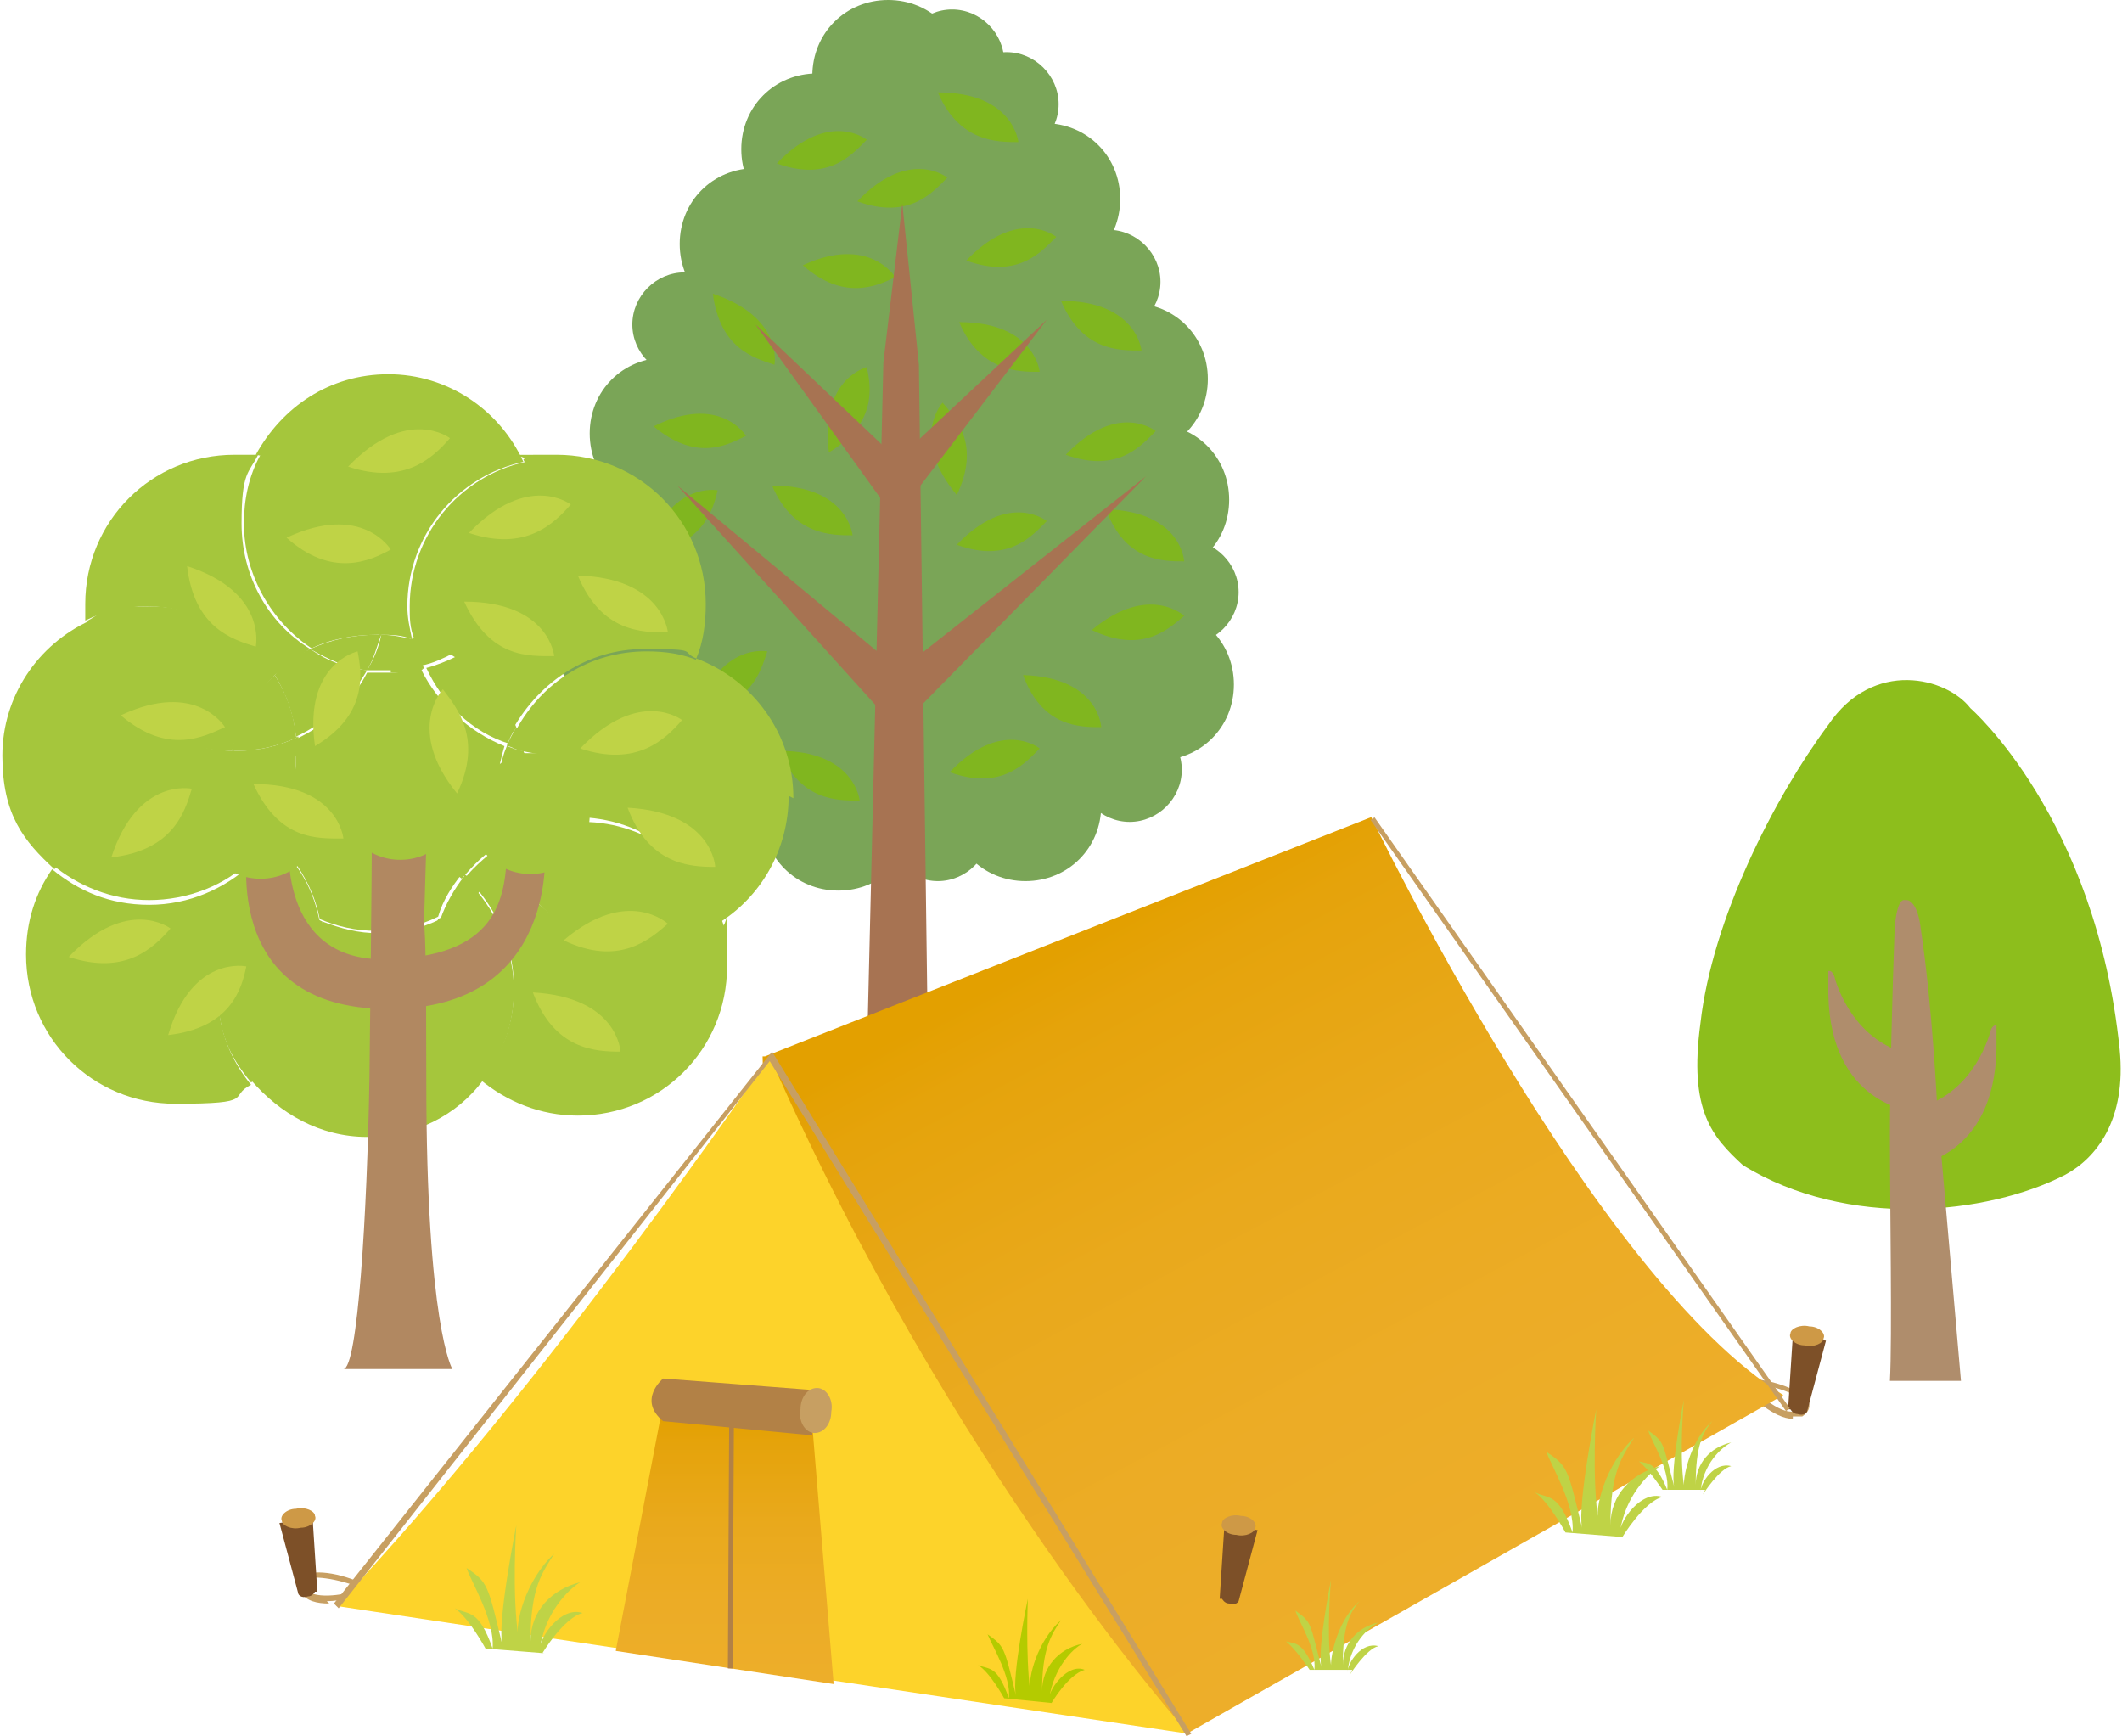 <svg xmlns="http://www.w3.org/2000/svg" id="_レイヤー_1" data-name="レイヤー 1" version="1.1" viewBox="0 0 89.6 73.3"><defs><linearGradient id="linear-gradient" x1="45.6" x2="60.5" y1="39.6" y2="67.6" gradientUnits="userSpaceOnUse"><stop offset="0" stop-color="#e3a000"/><stop offset=".1" stop-color="#e5a30b"/><stop offset=".4" stop-color="#e9a91c"/><stop offset=".7" stop-color="#ecac26"/><stop offset="1" stop-color="#edae2a"/></linearGradient><linearGradient id="linear-gradient-2" x1="30.6" x2="30.6" y1="71.1" y2="59.8" gradientUnits="userSpaceOnUse"><stop offset="0" stop-color="#edae2a"/><stop offset=".3" stop-color="#ecac26"/><stop offset=".6" stop-color="#e9a91c"/><stop offset=".9" stop-color="#e5a30b"/><stop offset="1" stop-color="#e3a000"/></linearGradient><style>.cls-1{fill:#b18861}.cls-1,.cls-12,.cls-13,.cls-14,.cls-15,.cls-16,.cls-3,.cls-4,.cls-5,.cls-6,.cls-8{stroke-width:0}.cls-3{fill:#80b61f}.cls-4{fill:#a77352}.cls-5{fill:#af8d6c}.cls-6{fill:#b28146}.cls-8{fill:#bfd346}.cls-12{fill:#c79f62}.cls-13{fill:#7aa557}.cls-14{fill:#ce9946}.cls-15{fill:#7d5028}.cls-16{fill:#a5c63c}</style></defs><path d="M33 34c0 1.2-1 2.2-2.2 2.2s-2.2-1-2.2-2.2 1-2.2 2.2-2.2 2.2 1 2.2 2.2ZM28 22.3c0 1.2-1 2.2-2.2 2.2s-2.2-1-2.2-2.2 1-2.2 2.2-2.2 2.2 1 2.2 2.2ZM31.1 13.7c0 1.2-1 2.2-2.2 2.2s-2.2-1-2.2-2.2 1-2.2 2.2-2.2 2.2 1 2.2 2.2ZM41.8 35c0 1.2-1 2.2-2.2 2.2s-2.2-1-2.2-2.2 1-2.2 2.2-2.2 2.2 1 2.2 2.2ZM49.9 32.5c0 1.2-1 2.2-2.2 2.2s-2.2-1-2.2-2.2 1-2.2 2.2-2.2 2.2 1 2.2 2.2ZM44.7 4.4c0 1.2-1 2.2-2.2 2.2s-2.2-1-2.2-2.2 1-2.2 2.2-2.2 2.2 1 2.2 2.2Z" class="cls-13"/><path d="M42.4 2.6c0 1.2-1 2.2-2.2 2.2S38 3.8 38 2.6 39 .4 40.2.4s2.2 1 2.2 2.2ZM49 11.9c0 1.2-1 2.2-2.2 2.2s-2.2-1-2.2-2.2 1-2.2 2.2-2.2 2.2 1 2.2 2.2ZM52.3 25c0 1.2-1 2.2-2.2 2.2s-2.2-1-2.2-2.2 1-2.2 2.2-2.2 2.2 1 2.2 2.2ZM38.6 34.4c0 1.8-1.4 3.2-3.2 3.2s-3.2-1.4-3.2-3.2 1.4-3.2 3.2-3.2 3.2 1.4 3.2 3.2ZM31.3 18.3c0 1.8-1.4 3.2-3.2 3.2s-3.2-1.4-3.2-3.2 1.4-3.2 3.2-3.2 3.2 1.4 3.2 3.2ZM35.1 10.3c0 1.8-1.4 3.2-3.2 3.2s-3.2-1.4-3.2-3.2 1.4-3.2 3.2-3.2 3.2 1.4 3.2 3.2ZM46.5 34c0 1.8-1.4 3.2-3.2 3.2s-3.2-1.4-3.2-3.2 1.4-3.2 3.2-3.2 3.2 1.4 3.2 3.2Z" class="cls-13"/><path d="M40.7 3.2c0 1.8-1.4 3.2-3.2 3.2S34.3 5 34.3 3.2 35.7 0 37.5 0s3.2 1.4 3.2 3.2ZM51.9 21.1c0 1.8-1.4 3.2-3.2 3.2s-3.2-1.4-3.2-3.2 1.4-3.2 3.2-3.2 3.2 1.4 3.2 3.2ZM52.1 28.9c0 1.8-1.4 3.2-3.2 3.2s-3.2-1.4-3.2-3.2 1.4-3.2 3.2-3.2 3.2 1.4 3.2 3.2ZM47.3 8.4c0 1.8-1.4 3.2-3.2 3.2s-3.2-1.4-3.2-3.2 1.4-3.2 3.2-3.2 3.2 1.4 3.2 3.2ZM29.6 26.6c0 1.8-1.4 3.2-3.2 3.2s-3.2-1.4-3.2-3.2 1.4-3.2 3.2-3.2 3.2 1.4 3.2 3.2Z" class="cls-13"/><path d="M51 16c0 1.8-1.4 3.2-3.2 3.2s-3.2-1.4-3.2-3.2 1.4-3.2 3.2-3.2S51 14.2 51 16ZM37.7 6.3c0 1.8-1.4 3.2-3.2 3.2s-3.2-1.4-3.2-3.2 1.4-3.2 3.2-3.2 3.2 1.4 3.2 3.2ZM31.3 30.8c0 1.8-1.4 3.2-3.2 3.2s-3.2-1.4-3.2-3.2 1.4-3.2 3.2-3.2 3.2 1.4 3.2 3.2Z" class="cls-13"/><path d="M40.5 2.4S30.9 10 28.9 15.9s-2.5 16.4 5 18.4c7.5 2.1 13 1 14.9-3.9 1.8-5-.8-14.9-.8-14.9l-7.2-13-.3-.2Z" class="cls-13"/><path d="M31.5 18.4s-1.1-1.8-3.9-.4c1.8 1.5 3.1.8 3.9.4ZM30.3 20.7s-2-.4-3 2.6c2.3-.2 2.8-1.7 3-2.6ZM39.8 17s-1.4 1.5.6 3.9c1-2.1 0-3.2-.6-3.9ZM36.6 15.5s-2 .5-1.6 3.6c2-1.2 1.8-2.7 1.6-3.6ZM37.8 11.7s-1.1-1.8-3.9-.5c1.7 1.5 3.1.9 3.9.5ZM32.7 15.4s.4-2-2.6-3c.3 2.3 1.7 2.7 2.6 3ZM43.9 15.7s-.2-2.1-3.4-2.1c.9 2.1 2.5 2.1 3.4 2.1ZM43 6s-.2-2.1-3.4-2.1C40.5 6 42.1 6 43 6ZM36 22.6s-.2-2.1-3.4-2.1c.9 2.1 2.5 2.1 3.4 2.1ZM44.6 10s-1.6-1.3-3.8 1c2.2.8 3.2-.4 3.8-1ZM44.2 22s-1.6-1.3-3.8 1c2.2.8 3.2-.4 3.8-1ZM43.9 31.6s-1.6-1.3-3.8 1c2.2.8 3.2-.4 3.8-1ZM29.5 26.1s-1.6-1.3-3.8 1c2.2.8 3.2-.4 3.8-1ZM32.4 27.5s-2-.4-3 2.6c2.3-.3 2.7-1.7 3-2.6ZM48.2 14.8s-.2-2.1-3.4-2.1c.9 2.1 2.4 2.1 3.4 2.1ZM36.3 33.8s-.2-2.1-3.4-2.1c.9 2.1 2.4 2.1 3.4 2.1ZM48.8 18.2s-1.6-1.3-3.8 1c2.2.8 3.2-.4 3.8-1ZM36.6 5.9s-1.6-1.3-3.8 1c2.2.8 3.2-.4 3.8-1ZM50 23.7s-.1-2.1-3.3-2.2c.8 2.2 2.4 2.2 3.3 2.2ZM46.5 30.7s-.1-2.1-3.3-2.2c.8 2.2 2.4 2.2 3.3 2.2ZM50 26s-1.5-1.4-3.9.6c2.1 1 3.2 0 3.9-.6ZM40 7.5s-1.6-1.3-3.8 1c2.2.8 3.2-.4 3.8-1Z" class="cls-3"/><path d="m38.1 8.6.7 6.8.5 37.8h-2.9l.9-37.9.8-6.7z" class="cls-4"/><path d="m31.9 13.7 6 5.7 6.3-5.9-6.4 8.4-5.9-8.2z" class="cls-4"/><path d="m28.6 20.5 9.4 7.8 10.4-8.2-10.5 10.7-9.3-10.3z" class="cls-4"/><path d="M18.2 40.9c0-.7.1-1.4.4-2.1-.8.4-1.7.6-2.6.6s-1.6-.2-2.4-.5c0 .4.1.8.1 1.3 0 2.3-1.3 4.4-3.1 5.4 1.2 1.4 2.9 2.4 4.9 2.4s3.8-.9 4.9-2.4c-1.3-1.2-2.2-2.9-2.2-4.8Z" class="cls-16"/><path d="M21.4 36.1c-.3.6-.7 1.1-1.2 1.5.9 1.1 1.5 2.5 1.5 4.1s-.5 2.8-1.4 3.9c1.1.9 2.5 1.5 4.1 1.5 3.5 0 6.3-2.8 6.3-6.3s0-1.2-.3-1.8c-1 .6-2.1.9-3.3.9-2.6 0-4.9-1.6-5.8-3.9Z" class="cls-16"/><path d="M20.2 37.6c-.5.5-1.1.9-1.7 1.2-.2.6-.4 1.3-.4 2.1 0 1.9.9 3.6 2.2 4.8.9-1.1 1.4-2.4 1.4-3.9s-.6-3-1.5-4.1ZM11.1 37.2c-.2-.2-.4-.5-.5-.7-1.1 1-2.6 1.7-4.3 1.7s-3-.6-4.1-1.5c-.7 1-1.1 2.2-1.1 3.6 0 3.5 2.8 6.3 6.3 6.3s2.2-.3 3.2-.8c-.9-1.1-1.4-2.4-1.4-3.9s.8-3.4 2-4.6Z" class="cls-16"/><path d="M13.7 40.2c0-.4 0-.9-.1-1.3-.9-.4-1.8-1-2.4-1.7-1.2 1.1-2 2.8-2 4.6s.5 2.8 1.4 3.9c1.9-1.1 3.1-3.1 3.1-5.4ZM7.4 33.9c.8 0 1.6.2 2.4.5 0-.4-.1-.8-.1-1.3s0-1 .2-1.4c-3.1 0-5.7-2.5-6.1-5.5-2.2 1-3.7 3.2-3.7 5.7s.9 3.6 2.2 4.8c1.1-1.6 3-2.7 5.2-2.7Z" class="cls-16"/><path d="M10.6 36.4c-.4-.6-.7-1.3-.8-2.1-.7-.3-1.5-.5-2.4-.5-2.1 0-4 1.1-5.2 2.7 1.1.9 2.5 1.5 4.1 1.5s3.2-.6 4.3-1.7ZM17.9 28.2c-.5.1-.9.2-1.4.2h-1c-.6 1.2-1.7 2.2-3 2.8v.7c0 1.3-.4 2.6-1.1 3.6.3.3.6.6.8.9.9-.5 2-.8 3.2-.8s3 .6 4.1 1.5c.5-.6 1-1.1 1.7-1.5-.2-.6-.3-1.1-.3-1.8s.2-1.6.4-2.3c-1.5-.6-2.8-1.8-3.5-3.2Z" class="cls-16"/><path d="M15.5 35.4c-1.1 0-2.2.3-3.2.8.6.8 1 1.6 1.2 2.6.7.3 1.5.5 2.4.5s1.8-.2 2.6-.6c.2-.7.6-1.3 1-1.8-1.1-.9-2.5-1.5-4.1-1.5ZM19.6 37c.2.2.5.4.7.7.5-.4.9-1 1.2-1.5 0-.2-.2-.4-.2-.6-.6.4-1.2.9-1.7 1.5Z" class="cls-16"/><path d="M19.6 37c-.4.5-.8 1.2-1 1.8.6-.3 1.2-.7 1.7-1.2-.2-.2-.4-.5-.7-.7ZM11.5 35.4c-.3.4-.6.7-.9 1 .2.3.3.5.5.7l1.2-.9c-.3-.3-.5-.6-.8-.9ZM11.1 37.2c.7.8 1.5 1.4 2.4 1.7-.2-1-.6-1.9-1.2-2.6-.4.2-.8.5-1.2.9Z" class="cls-16"/><path d="M12.6 31.8v-.7c-.8.4-1.7.6-2.6.6h-.2c-.1.5-.2.9-.2 1.4s0 .9.1 1.3c.6.3 1.2.6 1.7 1.1.7-1 1.1-2.2 1.1-3.6Z" class="cls-16"/><path d="M11.5 35.4c-.5-.4-1.1-.8-1.7-1.1.2.7.4 1.4.8 2.1.3-.3.6-.7.9-1ZM11.6 28.5c.5-.4 1-.8 1.5-1.1-1.8-1.1-2.9-3.1-2.9-5.3s.3-2.1.7-2.9h-1c-3.5 0-6.3 2.8-6.3 6.3v.7c.8-.4 1.7-.6 2.6-.6 2.2 0 4.2 1.2 5.3 2.9Z" class="cls-16"/><path d="M9.8 31.7c.3-1.2.9-2.3 1.8-3.2-1.1-1.8-3.1-2.9-5.3-2.9s-1.8.2-2.6.6c.4 3.1 2.9 5.5 6.1 5.5ZM15.5 28.3c-.9-.1-1.7-.4-2.4-.9-.6.3-1.1.6-1.5 1.1.5.8.8 1.7.9 2.6 1.3-.6 2.3-1.6 3-2.8Z" class="cls-16"/><path d="M12.5 31.1c-.1-1-.4-1.8-.9-2.6-.9.8-1.6 1.9-1.8 3.2h.2c.9 0 1.8-.2 2.6-.6ZM19.2 27.7c1.1.7 2 1.7 2.5 3 1.1-1.9 3.1-3.3 5.5-3.3s1.5.1 2.2.4c.3-.7.4-1.5.4-2.3 0-3.5-2.8-6.3-6.3-6.3s-1 0-1.4.2c.4.8.6 1.7.6 2.6 0 2.5-1.4 4.6-3.5 5.7Z" class="cls-16"/><path d="M21.4 31.5c.1-.3.2-.5.4-.8-.5-1.2-1.4-2.3-2.5-3-.4.2-.9.4-1.3.5.7 1.5 1.9 2.7 3.5 3.2ZM16.2 25.4c0 .5 0 1-.2 1.4.5 0 1 0 1.4.2-.1-.5-.2-.9-.2-1.4 0-3 2.1-5.5 4.9-6.1-1-2.2-3.2-3.7-5.7-3.7s-4.5 1.4-5.6 3.4c3 .5 5.3 3.1 5.3 6.2Z" class="cls-16"/><path d="M16.5 28.4c.5 0 1 0 1.4-.2-.2-.4-.3-.8-.4-1.2-.5-.1-.9-.2-1.4-.2-.1.5-.3 1-.6 1.5h1ZM13.1 27.4c.8-.4 1.8-.6 2.8-.6h.2c.1-.5.2-.9.2-1.4 0-3.1-2.3-5.7-5.3-6.2-.5.9-.7 1.9-.7 2.9 0 2.2 1.2 4.2 2.9 5.3Z" class="cls-16"/><path d="M16.1 26.8h-.2c-1 0-1.9.2-2.8.6.7.4 1.5.8 2.4.9.3-.5.4-1 .6-1.5ZM17.3 25.6c0 .5 0 .9.2 1.4.6.2 1.2.4 1.8.8 2.1-1 3.5-3.2 3.5-5.7s-.2-1.8-.6-2.6c-2.8.6-4.9 3.1-4.9 6.1Z" class="cls-16"/><path d="M19.2 27.7c-.5-.3-1.1-.6-1.8-.8 0 .4.2.8.4 1.2.5-.1.9-.3 1.3-.5ZM33.5 33.7c0-2.7-1.7-5-4.1-5.9-.9 2.4-3.2 4-5.9 4s-1.1 0-1.6-.2c.1.5.2.9.2 1.4 0 .7-.1 1.4-.4 2.1.8-.4 1.7-.6 2.6-.6 2.9 0 5.3 1.9 6 4.5 1.8-1.1 3-3.1 3-5.4Z" class="cls-16"/><path d="M24.5 34.6c-.9 0-1.8.2-2.6.6-.1.3-.3.6-.4 1 .9 2.3 3.2 3.9 5.8 3.9s2.3-.3 3.3-.9c-.8-2.6-3.2-4.5-6-4.5Z" class="cls-16"/><path d="M21 33.7c0 .6 0 1.2.3 1.8l.6-.3c.2-.6.4-1.3.4-2.1s0-.9-.2-1.4c-.2 0-.4-.1-.7-.2-.3.7-.4 1.5-.4 2.3Z" class="cls-16"/><path d="M21.4 36.1c.2-.3.3-.6.4-1l-.6.3c0 .2.1.4.2.6ZM21.7 30.7c.1.3.2.6.3 1 .5.1 1 .2 1.6.2 2.7 0 5-1.7 5.9-4-.7-.3-1.4-.4-2.2-.4-2.4 0-4.4 1.3-5.5 3.3Z" class="cls-16"/><path d="M21.4 31.5c.2 0 .4.2.7.2 0-.3-.2-.7-.3-1-.1.2-.3.5-.4.8Z" class="cls-16"/><path d="M15.7 35.7s0 1.2-.1 9.8c-.1 5.8-.5 12.3-1.1 12.3h4.6S18 56 18 45.6s-.2-3.3 0-9.9c.2.1-2.3 0-2.3 0Z" class="cls-1"/><path d="M12.2 35.5s-.5 5.1 4.1 5c4.6-.1 5.1-2.4 5.1-4.8H23s.7 6.9-6.6 6.9-5.9-7.1-5.9-7.1h1.7Z" class="cls-1"/><path d="M24.9 34.4c0 1.4-1.1 2.5-2.5 2.5s-2.5-1.1-2.5-2.5 1.1-2.5 2.5-2.5 2.5 1.1 2.5 2.5ZM19.4 33.8c0 1.4-1.1 2.5-2.5 2.5s-2.5-1.1-2.5-2.5 1.1-2.5 2.5-2.5 2.5 1.1 2.5 2.5ZM13.5 34.6c0 1.4-1.1 2.5-2.5 2.5S8.5 36 8.5 34.6s1.1-2.5 2.5-2.5 2.5 1.1 2.5 2.5Z" class="cls-16"/><path d="M9.5 30.7s-1.2-2-4.4-.5c2 1.7 3.5.9 4.4.5ZM8.1 33.3s-2.3-.5-3.4 2.9c2.6-.3 3.1-1.9 3.4-2.9ZM18.7 29.1s-1.6 1.7.6 4.4c1.1-2.3 0-3.6-.6-4.4ZM15.1 27.5s-2.3.5-1.8 4c2.2-1.3 2-3 1.8-4ZM16.5 23.2s-1.2-2-4.4-.5c1.9 1.7 3.5 1 4.4.5ZM10.8 27.3s.5-2.3-2.9-3.4c.3 2.6 1.9 3.1 2.9 3.4ZM23.4 27.7s-.2-2.3-3.8-2.3c1.1 2.4 2.7 2.3 3.8 2.3ZM14.5 35.4s-.2-2.3-3.8-2.3c1.1 2.4 2.7 2.3 3.8 2.3ZM24.1 21.3s-1.8-1.4-4.3 1.2c2.4.8 3.6-.4 4.3-1.2ZM7.2 39.2s-1.8-1.4-4.3 1.2c2.4.8 3.6-.4 4.3-1.2ZM10.4 40.8s-2.3-.5-3.3 2.9c2.6-.3 3.1-1.9 3.3-2.9ZM28.2 26.7s-.2-2.3-3.8-2.4c1 2.4 2.7 2.4 3.8 2.4ZM28.8 30.4S27 29 24.5 31.6c2.4.8 3.6-.4 4.3-1.2ZM30.2 36.6s-.1-2.3-3.7-2.5c.9 2.4 2.6 2.5 3.7 2.5ZM26.2 44.4s-.1-2.3-3.7-2.5c.9 2.4 2.6 2.5 3.7 2.5ZM28.2 39s-1.7-1.6-4.4.7c2.3 1.1 3.6 0 4.4-.7ZM19 18.5s-1.8-1.4-4.3 1.2c2.4.8 3.6-.4 4.3-1.2Z" class="cls-8"/><path d="M51.7 67.9c-.8 0-1.8-1-1.9-1.1l.2-.2c.4.4 1.4 1.3 2 .9.1 0 .2-.1.2-.2 0-.3-1.1-.8-2.3-.9v-.2c1.2.1 2.4.6 2.5 1.1 0 .1 0 .3-.3.5h-.4ZM75.7 59.9c-.8 0-1.8-1-1.9-1.1l.2-.2c.4.4 1.4 1.3 2 .9.1 0 .2-.1.2-.2 0-.3-1.1-.8-2.3-.9v-.2c1.2.1 2.4.6 2.5 1.1 0 .1 0 .3-.3.5h-.4Z" class="cls-12"/><path d="m75.5 59.5.2-3.1 1.4.2-.8 3s-.1.2-.4.1c-.2 0-.3-.2-.3-.2Z" class="cls-15"/><path d="M77 56.5c0 .2-.4.4-.8.3-.4 0-.7-.3-.6-.5 0-.2.4-.4.8-.3.4 0 .7.3.6.5Z" class="cls-14"/><path d="m32.3 44.6 25.6-10.1S67.3 54 75.3 58.9L50.1 73.2S32.5 62.8 32.2 44.6Z" style="fill:url(#linear-gradient);stroke-width:0"/><path d="M13.9 67.7c-.5 0-1-.1-1.2-.5-.2-.3-.1-.5 0-.6.4-.4 1.7-.2 2.7.3v.2c-1.2-.5-2.3-.6-2.6-.4v.3c.4.6 1.7.3 2.2.2v.2s-.6.2-1.2.2Z" class="cls-12"/><path d="m13.4 67.2-.2-3.1-1.4.2.8 3s.1.2.4.1c.2 0 .3-.2.3-.2Z" class="cls-15"/><path d="M11.9 64.2c0 .2.4.4.8.3.4 0 .7-.3.6-.5 0-.2-.4-.4-.8-.3-.4 0-.7.3-.6.5Z" class="cls-14"/><path d="M32.5 44.6s-9.4 13.8-18.3 23.2c-.1 0 36 5.4 36 5.4s-10-11.1-17.7-28.6Z" style="fill:#fdd32a;stroke-width:0"/><path d="M27.9 59.8 26 69.7l9.2 1.4-.9-10.9-6.4-.4z" style="fill:url(#linear-gradient-2);stroke-width:0"/><path d="m34.5 58.7-6.5-.5s-1.1.9 0 1.8l6.3.6v-1.9Z" class="cls-6"/><path d="M35.1 59.6c0 .5-.3.9-.7.9-.4 0-.7-.5-.6-1 0-.5.3-.9.7-.9.4 0 .7.5.6 1Z" class="cls-12"/><path d="m30.734 70.441.055-10.5.2.001-.055 10.5z" class="cls-6"/><path d="M50.1 73.3 32.5 44.8 14.3 67.9l-.2-.2 18.5-23.3 17.7 28.8-.2.1z" class="cls-12"/><path d="m51.5 67.5.2-3.1 1.4.2-.8 3s-.1.2-.4.1c-.2 0-.3-.2-.3-.2Z" class="cls-15"/><path d="M53 64.5c0 .2-.4.4-.8.3-.4 0-.7-.3-.6-.5 0-.2.4-.4.8-.3.4 0 .7.3.6.5Z" class="cls-14"/><path d="m57.874 34.622.164-.115L75.575 59.46l-.163.115z" class="cls-12"/><path d="M83.2 29.9s5.3 4.6 6.3 14.4c.3 3-1 4.6-2.3 5.3-3.3 1.7-9.2 2.3-13.6-.4-1.3-1.2-2.3-2.3-1.8-6 .5-4.4 3.1-9.5 5.4-12.6 1.9-2.8 5-2 6-.7Z" style="fill:#8dbe1c;stroke-width:0"/><path d="M80.4 38s-.3-.1-.4 1.2c-.1 2.6-.2 6.7-.2 8.7 0 2.9.1 8.6 0 10.4h3l-1-11.5s-.2-4.3-.7-7.6c-.1-.9-.4-1.2-.6-1.2Z" class="cls-5"/><path d="M84.3 43.3s-.2-.1-.3.4c-.4 1.2-1.4 2.9-3.6 3.2-.2.1.4 2.3.4 2.3s3.4-.3 3.5-4.9v-.9Z" class="cls-5"/><path d="M77.2 41s.2-.1.3.4c.4 1.2 1.4 2.9 3.6 3.2.2.1-.4 2.3-.4 2.3s-3.4-.3-3.5-4.9v-.9Z" class="cls-5"/><path d="M44.4 71.9s.7-1.2 1.4-1.4c-.7-.3-1.5.8-1.5 1.2.2-1.3 1-2.1 1.4-2.3-1 .2-1.7 1-1.7 2 0-1.8.4-2.4.8-3-1 .9-1.4 2.4-1.3 3-.2-1.5-.1-3.9-.1-3.9s-.7 3.3-.5 4.1c-.5-2.1-.5-2.1-1.2-2.6.2.5 1 1.8.9 2.7-.5-1.4-.8-1.2-1.3-1.4.5.3 1.1 1.4 1.1 1.4l2 .2Z" style="fill:#b4cb00;stroke-width:0"/><path d="M68.5 64.9s.9-1.5 1.7-1.7c-.9-.3-1.8 1-1.8 1.5.2-1.5 1.2-2.5 1.7-2.8-1.2.3-2.1 1.2-2.1 2.5 0-2.3.5-2.9 1-3.7-1.2 1.1-1.7 3-1.5 3.6-.3-1.9-.1-4.8-.1-4.8s-.8 4-.6 5c-.6-2.5-.6-2.6-1.5-3.2.2.6 1.2 2.2 1.1 3.4-.6-1.7-1-1.4-1.6-1.7.6.4 1.3 1.7 1.3 1.7l2.5.2ZM22.9 69.8s.9-1.5 1.7-1.7c-.9-.3-1.8 1-1.8 1.5.2-1.5 1.2-2.5 1.7-2.8-1.2.3-2.1 1.2-2.1 2.5 0-2.3.5-2.9 1-3.7-1.2 1.1-1.7 3-1.5 3.6-.3-1.9-.1-4.8-.1-4.8s-.8 4-.6 5c-.6-2.5-.6-2.6-1.5-3.2.2.6 1.2 2.2 1.1 3.4-.6-1.7-1-1.4-1.6-1.7.6.4 1.3 1.7 1.3 1.7l2.5.2ZM57 70.7s.7-1.1 1.2-1.2c-.7-.2-1.3.7-1.3 1.1.1-1.2.9-1.9 1.3-2.1-.9.2-1.5.9-1.5 1.8 0-1.7.3-2.2.7-2.7-.9.8-1.2 2.2-1.2 2.7-.2-1.4 0-3.6 0-3.6s-.6 3-.4 3.7c-.5-1.9-.4-1.9-1.1-2.4.1.4.9 1.6.8 2.5-.5-1.2-.8-1.1-1.2-1.2.4.3 1 1.2 1 1.2h1.8Z" class="cls-8"/><path d="M71.9 63.1s.7-1.1 1.2-1.2c-.7-.2-1.3.7-1.3 1.1.1-1.2.9-1.9 1.3-2.1-.9.2-1.5.9-1.5 1.8 0-1.7.3-2.2.7-2.7-.9.8-1.2 2.2-1.2 2.7-.2-1.4 0-3.6 0-3.6s-.6 3-.4 3.7c-.5-1.9-.4-1.9-1.1-2.4.1.4.9 1.6.8 2.5-.5-1.2-.8-1.1-1.2-1.2.4.3 1 1.2 1 1.2H72Z" class="cls-8"/></svg>